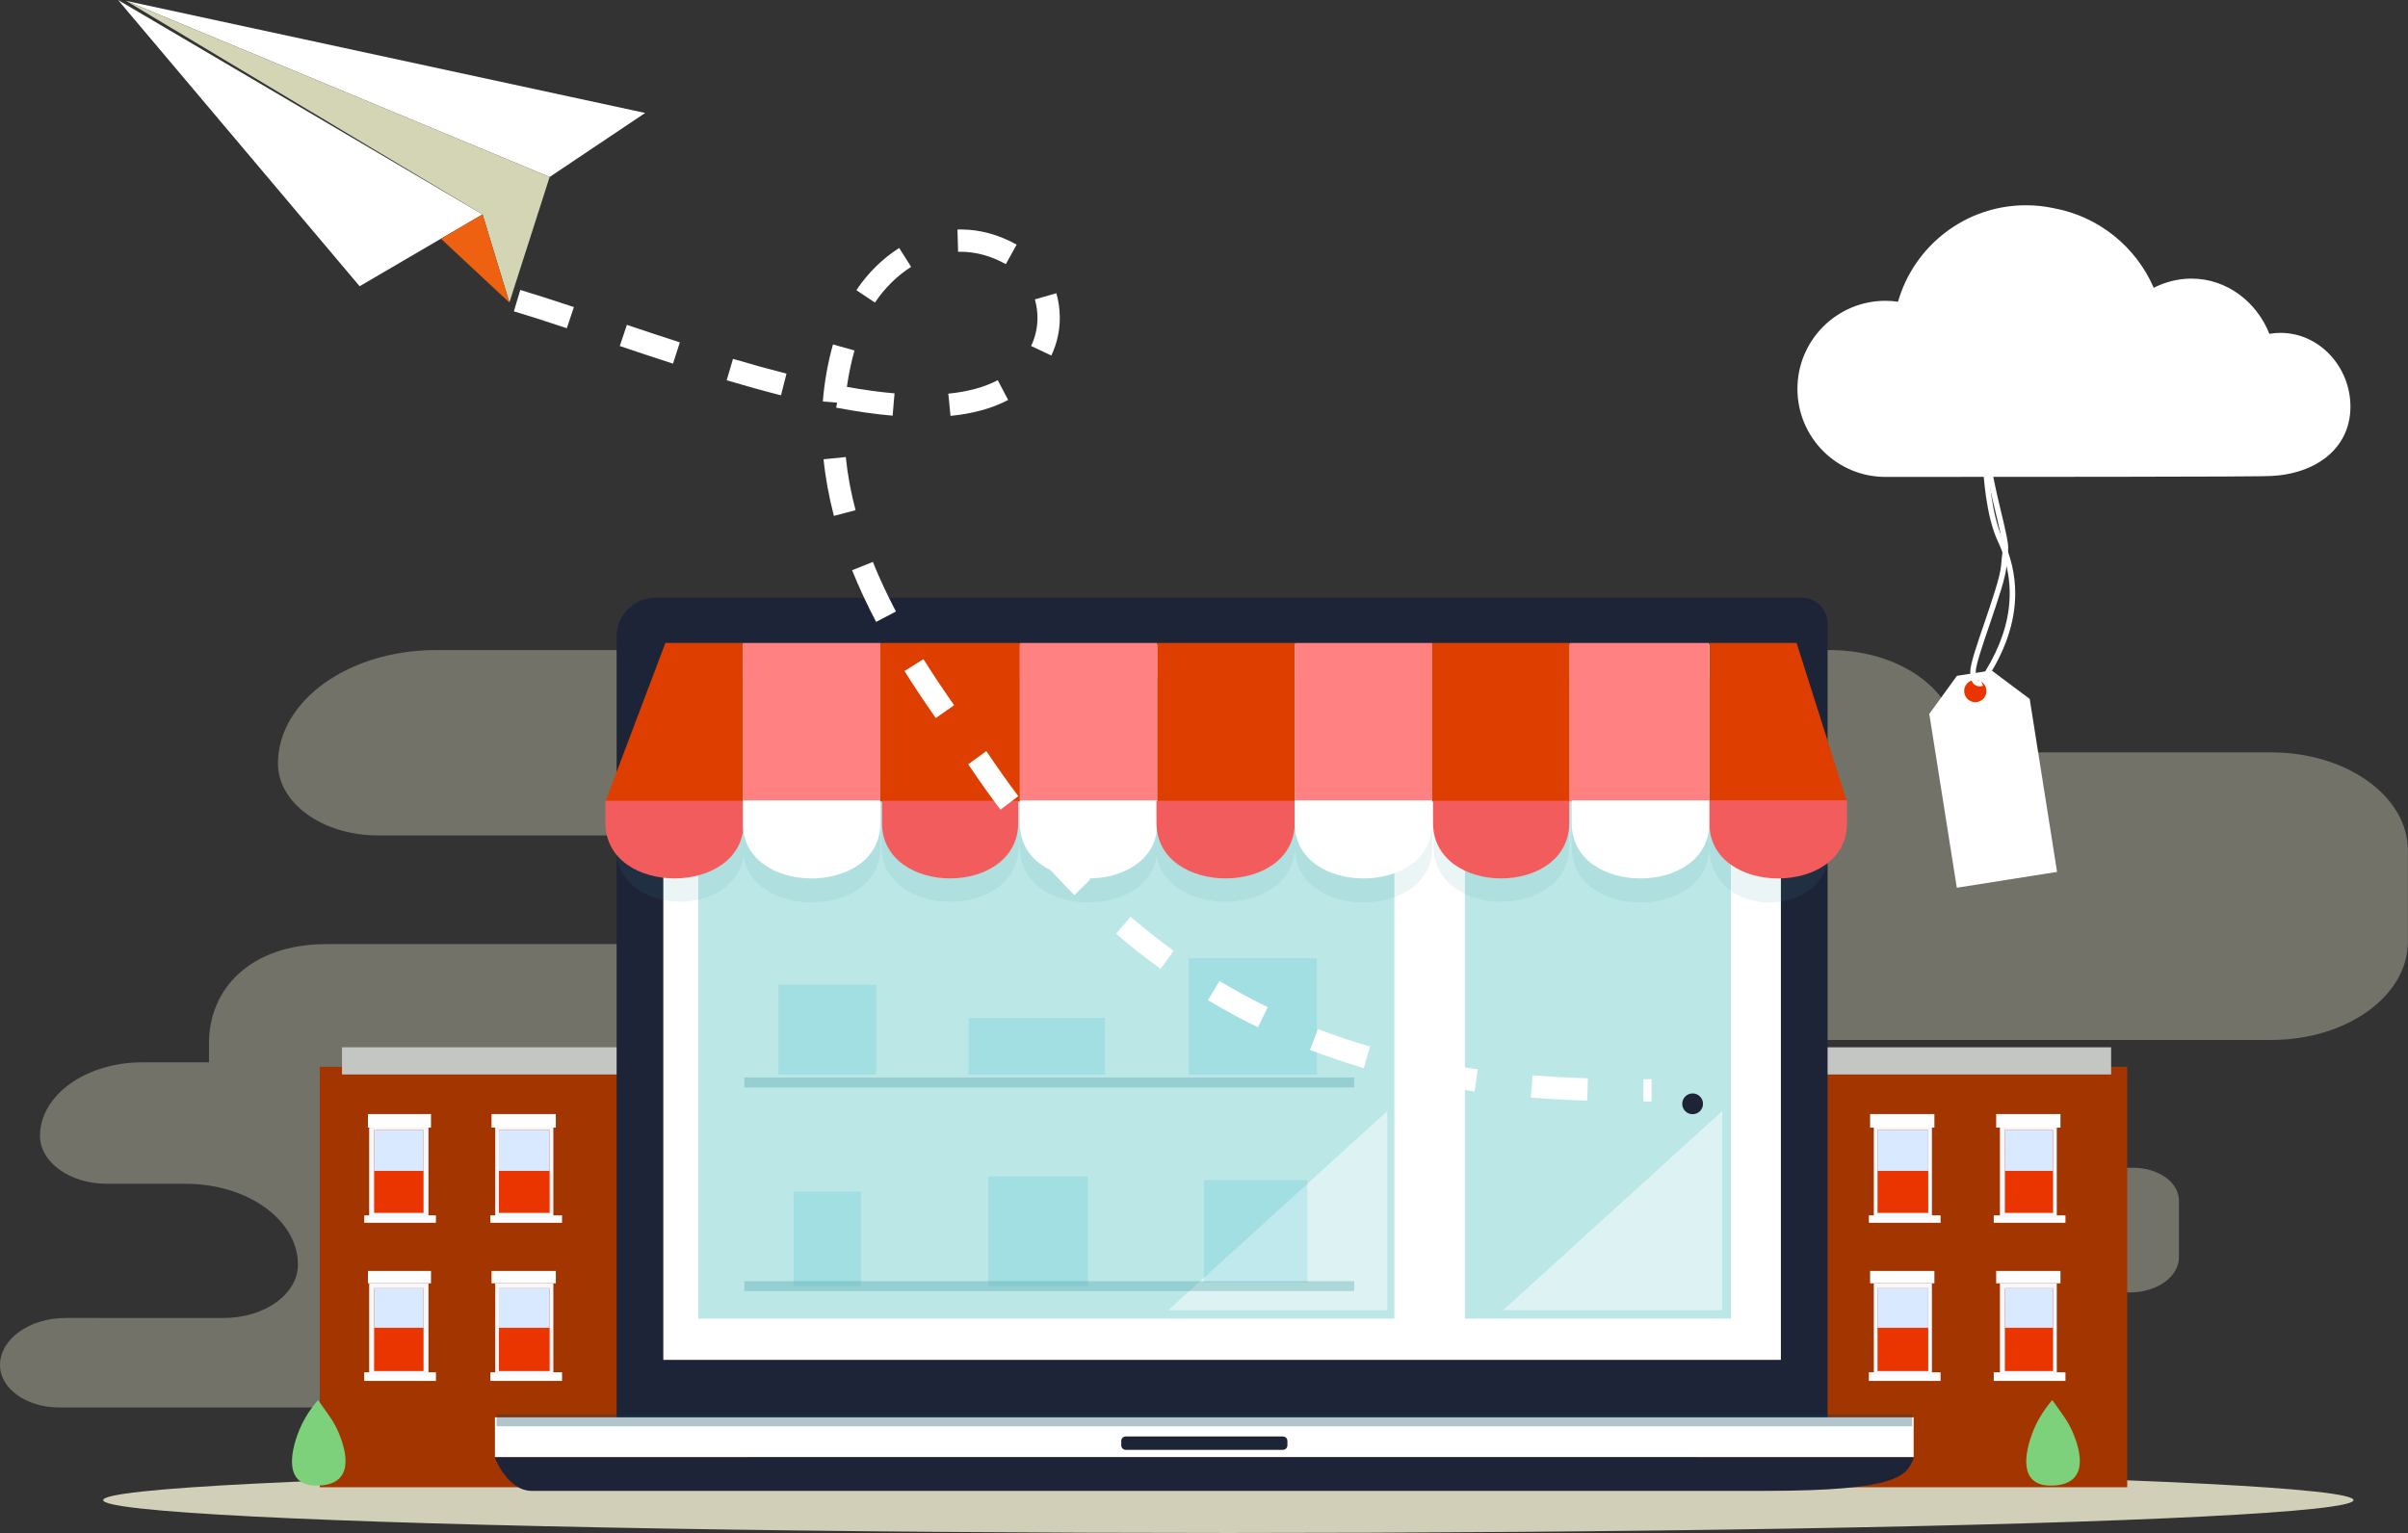 <?xml version="1.0" encoding="utf-8"?>
<!-- Generator: Adobe Illustrator 25.2.1, SVG Export Plug-In . SVG Version: 6.00 Build 0)  -->
<svg version="1.1" id="Layer_1" xmlns="http://www.w3.org/2000/svg" xmlns:xlink="http://www.w3.org/1999/xlink" x="0px" y="0px"
	 viewBox="0 0 565.19 359.91" style="enable-background:new 0 0 565.19 359.91;" xml:space="preserve">
<rect x="0" y="0" width="565.19" height="359.91" fill="#333333" stroke="none"/>
<style type="text/css">
	.st0{opacity:0.4;}
	.st1{fill:#D1CFB8;}
	.st2{fill:#FFFFFF;}
	.st3{fill:#A23500;}
	.st4{fill:#F5F8FD;}
	.st5{fill:#EA3500;}
	.st6{fill:#D9E9FF;}
	.st7{fill:#C4C6C3;}
	.st8{fill:#1E2438;}
	.st9{opacity:0.5;fill:#FFFFFF;}
	.st10{fill:#003D54;}
	.st11{opacity:0.3;}
	.st12{fill:#BBE7E7;}
	.st13{opacity:0.1;}
	.st14{fill:#3C989E;}
	.st15{fill:#DE3F00;}
	.st16{fill:#FF8181;}
	.st17{fill:#F35C5C;}
	.st18{opacity:0.15;}
	.st19{fill:#15ACC3;}
	.st20{fill:#7CD17A;}
	.st21{fill:#D3D5B5;}
	.st22{fill:#EE6111;}
</style>
<g class="st0">
	<path class="st1" d="M533.09,176.64H462.9c-2.02,0-3.65-1.18-3.65-2.63l0,0c0-11.81-13.32-21.39-29.75-21.39h-29.69H341.9H102.29
		c-20.46,0-37.05,11.93-37.05,26.64l0,0c0,9.33,10.51,16.88,23.48,16.88h73.59v25.51H76.71c-17.87,0-27.66,10.42-27.66,23.26v4.5
		H33.4c-13.26,0-24.01,7.73-24.01,17.26l0,0c0,6.21,7.01,11.25,15.66,11.25h18.49c14.57,0,26.39,8.49,26.39,18.97l0,0
		c0,6.93-7.81,12.54-17.44,12.54H15.4c-8.5,0-15.4,4.95-15.4,11.07l0,0c0,5.49,6.19,9.94,13.83,9.94h145.86h154.47
		c3.46,0,6.26-2.02,6.26-4.5c0-3.94-4.44-7.13-9.91-7.13h-90.28v-15.38h279.72c6.34,0,11.48-3.7,11.48-8.25v-13.32
		c0-4.25-4.79-7.69-10.7-7.69h-81.07v-30.01h113.42c17.73,0,32.09-10.33,32.09-23.07v-21.39
		C565.19,186.97,550.82,176.64,533.09,176.64z"/>
</g>
<ellipse class="st1" cx="288.31" cy="352.19" rx="264.09" ry="7.72"/>
<path class="st2" d="M535.26,78.15c-0.89,0-1.76,0.08-2.61,0.22c-2.95-7.45-9.94-12.96-18.3-12.96c-3.15,0-6.15,0.79-8.84,2.16
	c-4.13-9.56-12.82-16.69-23.32-18.66c-2.15-0.47-4.38-0.72-6.66-0.72c-14.27,0-26.3,9.58-30.04,22.65
	c-0.96-0.14-1.95-0.22-2.94-0.22c-11.42,0-20.67,9.26-20.67,20.68s9.26,20.67,20.67,20.67c93.88,0,88.08-0.19,89.26-0.19
	c10.87-0.05,19.87-5.93,19.87-16.35C551.67,86.22,544.46,78.15,535.26,78.15z"/>
<rect x="75.05" y="250.46" class="st3" width="100.68" height="98.71"/>
<g>
	<rect x="86.36" y="261.55" class="st2" width="14.8" height="3.19"/>
	<rect x="85.49" y="285.34" class="st2" width="16.83" height="1.74"/>
	<rect x="86.65" y="264.74" class="st4" width="13.92" height="21.18"/>
	<rect x="87.81" y="265.32" class="st5" width="11.6" height="19.44"/>
	<rect x="87.81" y="265.32" class="st6" width="11.6" height="9.57"/>
</g>
<g>
	<rect x="115.37" y="261.55" class="st2" width="15.09" height="3.19"/>
	<rect x="115.09" y="285.34" class="st2" width="16.83" height="1.74"/>
	<rect x="116.24" y="264.74" class="st4" width="13.64" height="21.18"/>
	<rect x="117.11" y="265.32" class="st5" width="11.9" height="19.44"/>
	<rect x="117.11" y="265.32" class="st6" width="11.9" height="9.57"/>
</g>
<g>
	<rect x="147.14" y="257.21" class="st2" width="15.09" height="3.19"/>
	<rect x="146.55" y="281" class="st2" width="16.83" height="1.74"/>
	<rect x="148.01" y="260.4" class="st4" width="13.35" height="21.18"/>
	<rect x="149.17" y="260.98" class="st5" width="11.31" height="19.44"/>
	<rect x="149.17" y="260.98" class="st6" width="11.31" height="9.57"/>
</g>
<g>
	<rect x="86.36" y="298.39" class="st2" width="14.8" height="2.9"/>
	<rect x="85.49" y="322.18" class="st2" width="16.83" height="2.03"/>
	<rect x="86.65" y="301.29" class="st4" width="13.92" height="21.47"/>
	<rect x="87.81" y="302.45" class="st5" width="11.6" height="19.44"/>
	<rect x="87.81" y="302.45" class="st6" width="11.6" height="9.28"/>
</g>
<g>
	<rect x="115.37" y="298.39" class="st2" width="15.09" height="2.9"/>
	<rect x="115.09" y="322.18" class="st2" width="16.83" height="2.03"/>
	<rect x="116.24" y="301.29" class="st4" width="13.64" height="21.47"/>
	<rect x="117.11" y="302.45" class="st5" width="11.9" height="19.44"/>
	<rect x="117.11" y="302.45" class="st6" width="11.9" height="9.28"/>
</g>
<g>
	<rect x="147.14" y="294.06" class="st2" width="15.09" height="2.9"/>
	<rect x="146.55" y="317.85" class="st2" width="16.83" height="2.03"/>
	<rect x="148.01" y="296.96" class="st4" width="13.35" height="21.47"/>
	<rect x="149.17" y="298.12" class="st5" width="11.31" height="19.44"/>
	<rect x="149.17" y="298.12" class="st6" width="11.31" height="9.28"/>
</g>
<rect x="80.27" y="245.88" class="st7" width="91.68" height="6.38"/>
<rect x="398.61" y="250.46" class="st3" width="100.68" height="98.71"/>
<g>
	<rect x="409.93" y="257.21" class="st2" width="14.8" height="3.19"/>
	<rect x="409.06" y="281" class="st2" width="16.83" height="1.74"/>
	<rect x="410.22" y="260.4" class="st4" width="13.93" height="21.18"/>
	<rect x="411.38" y="260.98" class="st5" width="11.61" height="19.44"/>
	<rect x="411.38" y="260.98" class="st6" width="11.61" height="9.57"/>
</g>
<g>
	<rect x="438.94" y="261.55" class="st2" width="15.09" height="3.19"/>
	<rect x="438.65" y="285.34" class="st2" width="16.83" height="1.74"/>
	<rect x="439.81" y="264.74" class="st4" width="13.64" height="21.18"/>
	<rect x="440.68" y="265.32" class="st5" width="11.9" height="19.44"/>
	<rect x="440.68" y="265.32" class="st6" width="11.9" height="9.57"/>
</g>
<g>
	<rect x="468.53" y="261.55" class="st2" width="15.09" height="3.19"/>
	<rect x="467.96" y="285.34" class="st2" width="16.83" height="1.74"/>
	<rect x="469.41" y="264.74" class="st4" width="13.35" height="21.18"/>
	<rect x="470.57" y="265.32" class="st5" width="11.32" height="19.44"/>
	<rect x="470.57" y="265.32" class="st6" width="11.32" height="9.57"/>
</g>
<g>
	<rect x="409.93" y="294.06" class="st2" width="14.8" height="2.9"/>
	<rect x="409.06" y="317.85" class="st2" width="16.83" height="2.03"/>
	<rect x="410.22" y="296.96" class="st4" width="13.93" height="21.47"/>
	<rect x="411.38" y="298.12" class="st5" width="11.61" height="19.44"/>
	<rect x="411.38" y="298.12" class="st6" width="11.61" height="9.28"/>
</g>
<g>
	<rect x="438.94" y="298.39" class="st2" width="15.09" height="2.9"/>
	<rect x="438.65" y="322.18" class="st2" width="16.83" height="2.03"/>
	<rect x="439.81" y="301.29" class="st4" width="13.64" height="21.47"/>
	<rect x="440.68" y="302.45" class="st5" width="11.9" height="19.44"/>
	<rect x="440.68" y="302.45" class="st6" width="11.9" height="9.28"/>
</g>
<g>
	<rect x="468.53" y="298.39" class="st2" width="15.09" height="2.9"/>
	<rect x="467.96" y="322.18" class="st2" width="16.83" height="2.03"/>
	<rect x="469.41" y="301.29" class="st4" width="13.35" height="21.47"/>
	<rect x="470.57" y="302.45" class="st5" width="11.32" height="19.44"/>
	<rect x="470.57" y="302.45" class="st6" width="11.32" height="9.28"/>
</g>
<rect x="403.83" y="245.88" class="st7" width="91.68" height="6.38"/>
<g>
	<path class="st8" d="M428.96,333.11H144.73V149.41c0-5.01,4.06-9.07,9.07-9.07h269.16c3.31,0,6,2.68,6,6V333.11z"/>
	<path class="st2" d="M155.69,319.26V154.17c0-1.58,1.29-2.87,2.87-2.87h256.57c1.58,0,2.87,1.29,2.87,2.87v165.09H155.69z"/>
	<rect x="192.21" y="245.71" class="st9" width="30.58" height="2"/>
	<path class="st10" d="M259.54,332.75h46.22C305.76,332.75,280.38,332.75,259.54,332.75z"/>
	<g>
		<path class="st2" d="M449.16,332.75h-143.4c-15.92,0-35.18,0-46.22,0H116.17v9.38h332.99V332.75z"/>
		<path class="st8" d="M116.17,342.13v0.18c0,0,3.01,7.71,8.62,7.71h289.32c31.49,0,33.47-3.52,35.05-7.71v-0.18H116.17z"/>
	</g>
	<g class="st11">
		<rect x="116.55" y="332.09" class="st10" width="332.26" height="2.77"/>
	</g>
	<path class="st8" d="M263.17,339.34c0,0.58,0.47,1.05,1.05,1.05h36.9c0.58,0,1.05-0.47,1.05-1.05v-1.04c0-0.58-0.47-1.05-1.05-1.05
		h-36.9c-0.58,0-1.05,0.47-1.05,1.05V339.34z"/>
	<rect x="163.88" y="159.17" class="st12" width="163.39" height="150.4"/>
	<rect x="343.83" y="159.17" class="st12" width="62.43" height="150.4"/>
	<g class="st13">
		<path class="st14" d="M144.52,193.62l30.18-0.12v5.23c0,17.3-30.18,17.3-30.18-0.01V193.62z"/>
		<path class="st14" d="M174.36,193.54h32.26V199c0,17.17-32.26,17.17-32.26,0V193.54z"/>
		<path class="st14" d="M206.9,193.5h32.2v5.23c0,17.3-32.2,17.3-32.2,0V193.5z"/>
		<path class="st14" d="M239.38,193.54h32.26V199c0,17.17-32.26,17.17-32.26,0V193.54z"/>
		<path class="st14" d="M271.3,193.5h32.6v5.23c0,17.3-32.6,17.3-32.6,0V193.5z"/>
		<path class="st14" d="M303.9,193.54h32.26V199c0,17.17-32.26,17.17-32.26,0V193.54z"/>
		<path class="st14" d="M336.49,193.5h31.79v5.23c0,17.3-31.79,17.3-31.79,0V193.5z"/>
		<path class="st14" d="M401.23,193.54h28.23V199c0,17.17-28.23,17.17-28.23,0V193.54z"/>
		<path class="st14" d="M368.91,193.54h32.26V199c0,17.17-32.26,17.17-32.26,0V193.54z"/>
	</g>
	<polygon class="st9" points="274.19,307.62 325.63,307.62 325.63,260.84 	"/>
	<polygon class="st9" points="352.79,307.62 404.24,307.62 404.24,260.84 	"/>
	<polygon class="st15" points="156.18,150.95 174.36,150.95 174.36,188.17 142.1,188.17 	"/>
	<rect x="174.36" y="150.95" class="st16" width="32.26" height="37.22"/>
	<rect x="206.62" y="150.95" class="st15" width="32.76" height="37.22"/>
	<rect x="239.38" y="150.95" class="st16" width="32.26" height="37.22"/>
	<rect x="271.64" y="150.95" class="st15" width="32.26" height="37.22"/>
	<rect x="303.9" y="150.95" class="st16" width="32.26" height="37.22"/>
	<rect x="336.15" y="150.95" class="st15" width="32.26" height="37.22"/>
	<rect x="368.41" y="150.95" class="st16" width="32.75" height="37.22"/>
	<polygon class="st15" points="401.23,150.95 421.68,150.95 433.49,188.17 401.23,188.17 	"/>
	<path class="st17" d="M142.1,188.01h32.45v5.17c0,17.4-32.45,17.4-32.45,0V188.01z"/>
	<path class="st2" d="M174.36,187.9h32.26v5.46c0,17.17-32.26,17.17-32.26,0V187.9z"/>
	<path class="st17" d="M207.01,188.01h31.98v5.17c0,17.4-31.98,17.4-31.98,0V188.01z"/>
	<path class="st2" d="M239.38,187.9h32.26v5.46c0,17.17-32.26,17.17-32.26,0V187.9z"/>
	<path class="st17" d="M271.44,188.01h32.45v5.17c0,17.4-32.45,17.4-32.45,0V188.01z"/>
	<path class="st2" d="M303.9,187.9h32.26v5.46c0,17.17-32.26,17.17-32.26,0V187.9z"/>
	<path class="st17" d="M336.35,188.01h31.98v5.17c0,17.4-31.98,17.4-31.98,0V188.01z"/>
	<path class="st17" d="M401.23,187.9h32.26v5.46c0,17.17-32.26,17.17-32.26,0V187.9z"/>
	<path class="st2" d="M368.91,187.9h32.26v5.46c0,17.17-32.26,17.17-32.26,0V187.9z"/>
	<circle class="st8" cx="397.28" cy="259.15" r="2.44"/>
</g>
<g class="st18">
	<rect x="282.59" y="277.06" class="st19" width="24.27" height="24.03"/>
</g>
<g class="st18">
	<rect x="231.96" y="276.2" class="st19" width="23.38" height="25.75"/>
</g>
<g class="st18">
	<rect x="186.27" y="279.76" class="st19" width="15.81" height="22.19"/>
</g>
<g class="st18">
	<rect x="279.03" y="224.97" class="st19" width="30.05" height="27.31"/>
</g>
<g class="st18">
	<rect x="227.33" y="238.99" class="st19" width="32.01" height="13.29"/>
</g>
<g class="st18">
	<rect x="182.71" y="231.2" class="st19" width="22.93" height="21.07"/>
</g>
<g class="st11">
	<rect x="174.7" y="252.97" class="st14" width="143.16" height="2.34"/>
</g>
<g class="st11">
	<rect x="174.7" y="300.78" class="st14" width="143.16" height="2.34"/>
</g>
<g>
	<path class="st20" d="M74.65,328.71c0,0-2.78,3.01-4.4,7.01c-2.41,5.95-3.25,13.07,4.02,13.07c7.71,0,8.02-5.75,5.23-12.39
		C78.34,333.64,77.01,332.02,74.65,328.71z"/>
</g>
<g>
	<path class="st20" d="M481.7,328.71c0,0-2.77,3.01-4.39,7.01c-2.41,5.95-3.25,13.07,4.02,13.07c7.71,0,8.02-5.75,5.23-12.39
		C485.39,333.64,484.06,332.02,481.7,328.71z"/>
</g>
<g>
	<g>
		<polygon class="st2" points="113.26,50.33 84.41,67.2 27.71,0 		"/>
		<polygon class="st2" points="29.58,0.2 129.01,41.55 151.43,26.52 		"/>
		<polygon class="st21" points="129.01,41.55 29.58,0.2 113.26,50.33 119.56,71.03 		"/>
		<polygon class="st22" points="113.26,50.33 119.56,71.03 103.49,56.04 		"/>
	</g>
	<path class="st2" d="M387.65,258.62l-1.93,0l0.02-5.24l1.91,0V258.62z M372.53,258.41c-4.65-0.15-8.97-0.39-13.22-0.73l0.41-5.23
		c4.17,0.33,8.41,0.57,12.98,0.72L372.53,258.41z M346.12,256.25c-4.45-0.62-8.86-1.38-13.1-2.27l1.08-5.14
		c4.12,0.87,8.41,1.61,12.74,2.21L346.12,256.25z M320.1,250.75c-4.28-1.25-8.53-2.68-12.63-4.25l1.88-4.9
		c3.96,1.52,8.07,2.91,12.21,4.11L320.1,250.75z M295.25,241.18c-3.97-1.93-7.92-4.07-11.72-6.36l2.7-4.5
		c3.68,2.21,7.48,4.27,11.32,6.14L295.25,241.18z M272.4,227.47c-3.55-2.57-7.07-5.35-10.45-8.25l3.42-3.98
		c3.28,2.81,6.68,5.5,10.12,7.99L272.4,227.47z M252.19,210.16c-3.08-3.09-6.12-6.37-9.03-9.75l3.97-3.43
		c2.84,3.28,5.79,6.47,8.78,9.47L252.19,210.16z M234.82,190.09c-2.58-3.41-5.12-7-7.56-10.66l4.25-3.09l0.06,0.09
		c2.44,3.65,4.93,7.16,7.44,10.49L234.82,190.09z M219.64,168.58c-2.87-4.12-5.21-7.62-7.34-11.04l4.44-2.79
		c2.09,3.34,4.38,6.77,7.2,10.82L219.64,168.58z M205.64,146.01c-2.15-4.09-4.05-8.17-5.64-12.13l4.87-1.96
		c1.53,3.8,3.35,7.72,5.42,11.65L205.64,146.01z M195.73,121.12c-1.17-4.48-1.99-8.95-2.43-13.29l5.22-0.53
		c0.41,4.07,1.18,8.27,2.29,12.48L195.73,121.12z M223.1,97.64l-0.52-5.22c4.59-0.45,8.5-1.52,11.6-3.16l2.45,4.64
		C232.93,95.86,228.37,97.12,223.1,97.64z M209.51,97.59c-4.05-0.35-8.51-0.98-13.25-1.88l0.22-1.18l-3.35-0.27
		c0.36-4.53,1.16-9.04,2.38-13.39l5.05,1.41c-0.78,2.8-1.38,5.66-1.78,8.55c3.99,0.71,7.75,1.23,11.18,1.52L209.51,97.59z
		 M183.31,92.81c-3.99-1.01-8.16-2.17-12.75-3.53l1.49-5.03c4.52,1.34,8.62,2.47,12.55,3.47L183.31,92.81z M157.96,85.37
		c-4.25-1.37-8.43-2.77-12.49-4.13l1.67-4.97c4.04,1.36,8.2,2.74,12.43,4.11L157.96,85.37z M246.76,83.47l-4.74-2.24
		c0.99-2.09,1.49-4.32,1.49-6.62c0-1.46-0.21-2.92-0.61-4.32l5.04-1.45c0.54,1.87,0.81,3.82,0.81,5.77
		C248.75,77.69,248.08,80.68,246.76,83.47z M133.04,77.06c-5.26-1.75-9.09-2.97-12.43-3.97l1.51-5.02
		c3.39,1.02,7.27,2.26,12.58,4.02L133.04,77.06z M205.36,71.04L201,68.12c2.69-4.02,6.17-7.44,10.05-9.9l2.81,4.43
		C210.59,64.72,207.65,67.62,205.36,71.04z M236.08,62.01c-3.46-1.92-7.03-2.9-10.6-2.9l-0.6,0.01l-0.15-5.24l0.74-0.01
		c4.48,0,8.9,1.2,13.15,3.56L236.08,62.01z"/>
</g>
<g id="price_tag_1_">
	<polygon class="st2" points="467.44,157.39 459.32,158.67 452.83,167.61 459.29,208.42 482.82,204.7 476.4,164.1 	"/>
	<path class="st5" d="M466.21,161.83c-0.22-1.43-1.56-2.4-2.99-2.17c-1.43,0.22-2.4,1.56-2.17,2.99c0.23,1.42,1.56,2.4,2.99,2.17
		C465.47,164.6,466.44,163.26,466.21,161.83z"/>
	<path class="st2" d="M471.35,128.7c0,0.56-0.06,1.07-0.14,1.73c-0.07,0.59-0.16,1.33-0.24,2.39c-0.19,2.71-2.12,8.35-3.98,13.81
		c-1.58,4.63-3.22,9.42-3.26,11.05c-0.05,1.44,0.32,1.91,0.53,2.06c0.3,0.21,0.7,0.06,0.71,0.06l0.48,1.19
		c-0.11,0.04-1.06,0.4-1.92-0.2c-0.76-0.52-1.12-1.58-1.08-3.15c0.04-1.83,1.56-6.28,3.33-11.44c1.75-5.13,3.74-10.95,3.91-13.49
		c0.08-1.09,0.17-1.85,0.25-2.46c0.26-2.11,0.29-2.38-1.55-9.97c-2.38-9.76-2.4-12.23-2.4-12.33h1.28c0,0.02,0.05,2.52,2.37,12.03
		C470.98,125.56,471.35,127.32,471.35,128.7z"/>
	<path class="st2" d="M473,139.32c0,6.85-2.42,13.87-7.26,21.01l-1.06-0.72c7.65-11.29,9.06-22.27,4.19-32.64
		c-2.76-5.87-3.3-15.71-3.33-16.13l1.28-0.07c0,0.1,0.55,10.01,3.2,15.65C472.01,130.64,473,134.94,473,139.32z"/>
</g>
</svg>
